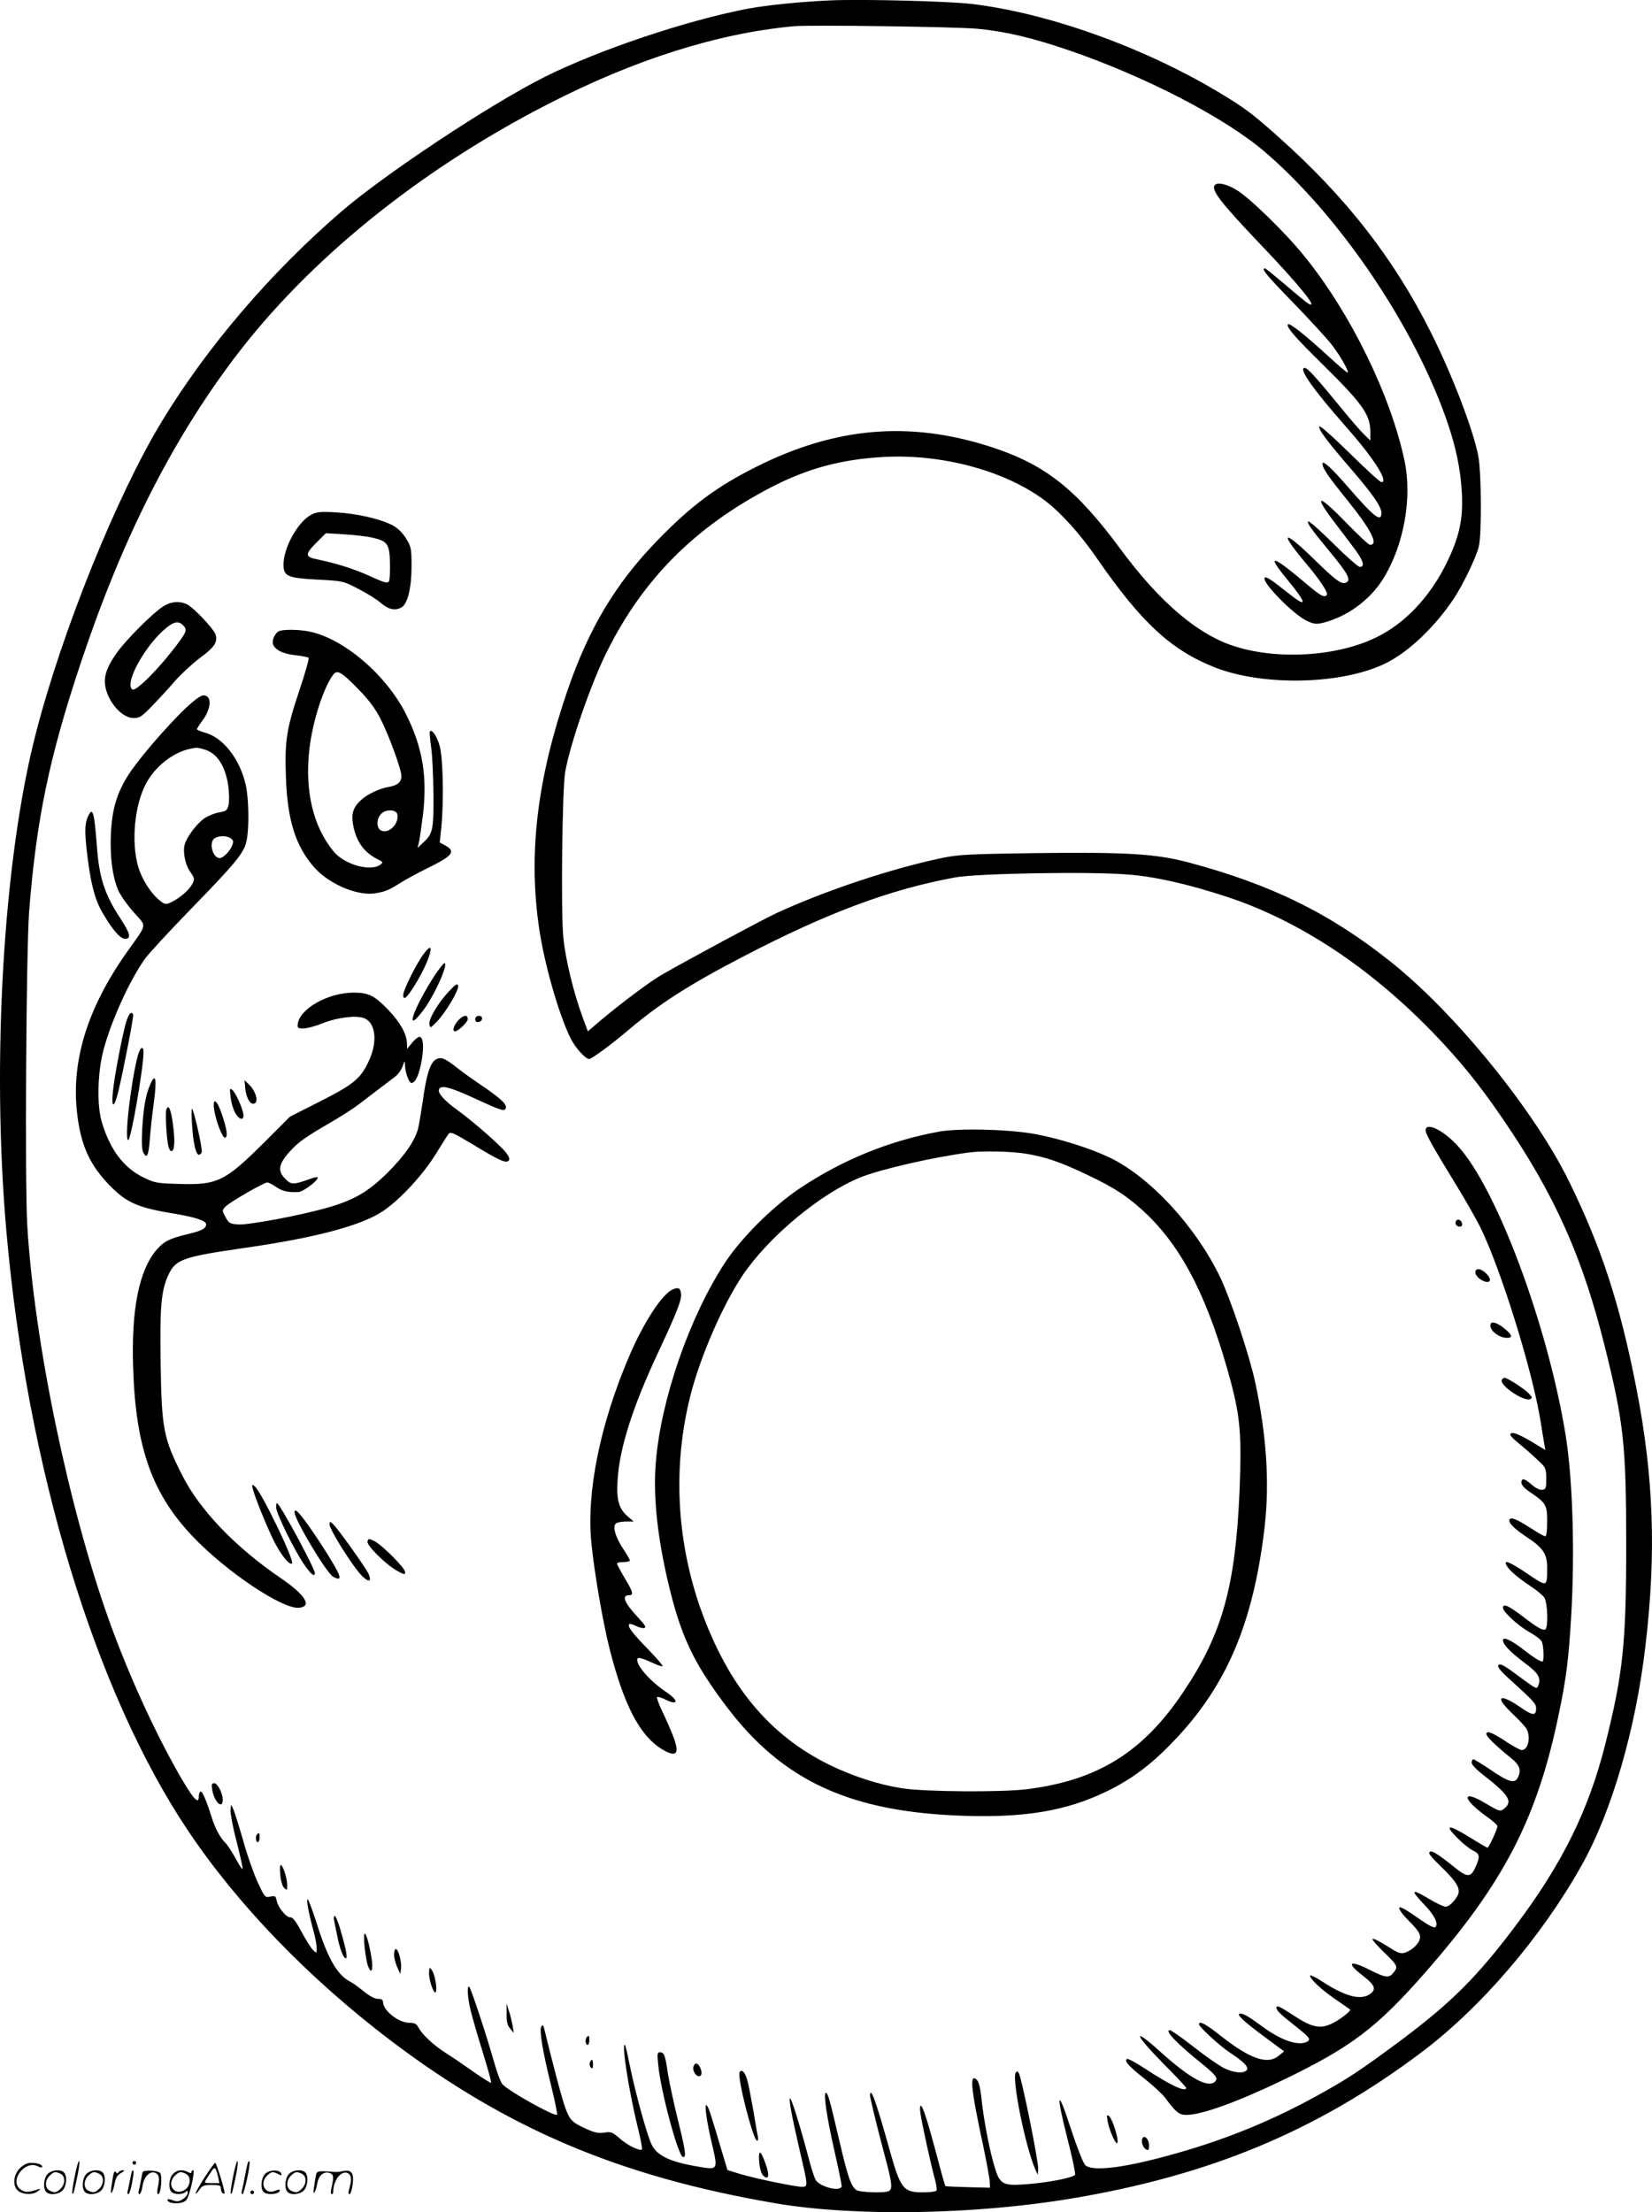 <svg version="1.0" xmlns="http://www.w3.org/2000/svg"
  viewBox="0 0 896.818 1200.405"
 preserveAspectRatio="xMidYMid meet">
<g transform="translate(-0.087,1200.633) scale(0.1,-0.1)"
fill="#000000" stroke="none">
<path d="M4505 12004 c-160 -7 -342 -26 -445 -45 -331 -63 -810 -224 -1102
-370 -296 -148 -874 -531 -1109 -735 -382 -330 -724 -730 -970 -1135 -243
-400 -541 -1137 -684 -1694 -176 -681 -241 -1785 -159 -2705 113 -1282 480
-2492 984 -3245 269 -402 652 -799 1096 -1137 638 -484 1249 -743 2098 -888
424 -72 1072 -62 1601 26 751 125 1332 366 1895 788 328 245 657 628 878 1022
163 291 293 737 346 1194 59 502 44 914 -50 1395 -89 454 -188 759 -365 1120
-187 383 -614 909 -964 1189 -331 265 -654 423 -1100 542 -181 48 -339 57
-840 51 -351 -5 -412 -8 -498 -26 -275 -57 -635 -177 -902 -300 -81 -38 -490
-258 -623 -335 -61 -35 -215 -150 -326 -243 l-74 -63 -27 73 c-50 135 -95 320
-106 437 -14 139 -6 805 10 897 28 157 143 488 229 658 196 391 477 672 883
884 203 106 390 156 624 168 320 16 663 -79 875 -242 84 -65 185 -177 274
-306 243 -351 401 -497 636 -592 267 -107 704 -96 939 23 121 61 263 196 364
348 50 75 123 227 136 283 16 68 14 404 -3 491 -28 144 -141 439 -257 670
-201 401 -460 733 -823 1057 -146 131 -195 167 -338 252 -407 242 -923 426
-1334 474 -125 15 -599 27 -769 19z m805 -154 c148 -14 296 -49 495 -117 419
-144 847 -366 1065 -553 408 -351 812 -950 989 -1467 47 -138 71 -255 78 -383
7 -144 -14 -239 -86 -385 -90 -180 -222 -320 -376 -396 -237 -117 -606 -127
-840 -24 -179 79 -363 247 -550 500 -244 331 -412 462 -710 558 -437 140 -837
106 -1265 -108 -219 -109 -358 -213 -545 -406 -224 -232 -369 -474 -485 -814
-162 -473 -211 -875 -154 -1275 28 -199 108 -479 174 -611 26 -50 79 -109 99
-109 14 0 124 81 211 155 168 143 328 246 622 399 459 239 796 365 1153 431
116 22 733 33 937 16 149 -11 328 -52 536 -120 391 -128 774 -380 1118 -734
151 -156 254 -283 388 -479 280 -411 429 -745 551 -1237 101 -406 114 -533
114 -1066 0 -538 -17 -699 -114 -1085 -89 -353 -232 -644 -478 -972 -213 -285
-353 -425 -632 -634 -224 -166 -286 -207 -460 -303 -280 -153 -552 -259 -876
-341 -206 -52 -345 -64 -377 -32 -11 11 -44 95 -78 198 -73 226 -83 199 -19
-52 26 -101 45 -190 42 -198 -7 -17 -155 -45 -278 -53 -113 -8 -131 3 -157 89
-28 89 -60 257 -72 367 -6 62 -15 100 -25 110 -42 42 -35 -40 32 -350 20 -96
37 -187 37 -204 l1 -30 -120 3 c-65 2 -121 4 -122 6 -2 2 -24 79 -48 172 -50
186 -75 264 -86 264 -4 0 -5 -17 -2 -37 7 -55 61 -299 79 -361 8 -29 12 -57 9
-62 -3 -6 -36 -10 -73 -10 -108 0 -122 18 -182 231 -58 209 -91 309 -101 309
-5 0 -7 -10 -4 -23 16 -76 50 -210 80 -322 39 -145 43 -180 19 -189 -28 -11
-158 -6 -175 7 -30 23 -46 72 -94 277 -49 211 -60 250 -71 250 -14 0 5 -132
45 -307 23 -101 41 -190 41 -198 0 -33 -106 -11 -139 29 -7 8 -26 65 -42 128
-43 163 -91 318 -99 318 -9 0 9 -96 55 -295 43 -184 43 -185 9 -185 -37 0
-263 47 -340 71 l-64 20 -26 87 c-63 211 -74 248 -85 262 -17 23 -4 -77 27
-208 33 -140 33 -141 -72 -123 -156 26 -226 59 -256 121 -24 50 -83 262 -114
409 -14 69 -27 128 -30 130 -21 21 19 -240 67 -438 17 -67 28 -125 25 -128
-11 -11 -77 21 -119 58 -42 36 -49 39 -85 33 -32 -5 -53 0 -98 20 -77 35 -90
48 -114 114 -17 44 -71 249 -114 427 -6 24 -9 27 -17 13 -11 -20 8 -135 56
-328 19 -79 33 -146 30 -149 -12 -12 -265 129 -297 166 -9 10 -28 61 -43 113
-40 143 -126 404 -136 414 -14 15 -11 -51 6 -124 9 -36 38 -139 66 -228 28
-90 49 -166 46 -168 -2 -2 -46 25 -97 61 -51 36 -118 82 -149 101 -67 43 -127
99 -147 136 -12 23 -21 28 -51 28 -59 0 -143 67 -143 114 0 11 -9 16 -28 16
-17 0 -45 15 -77 41 -27 22 -61 47 -76 54 -69 36 -122 130 -183 328 -21 64
-41 117 -45 117 -9 0 7 -82 34 -180 8 -30 15 -68 15 -85 0 -29 0 -29 -20 -10
-11 11 -39 56 -63 100 -29 55 -48 79 -59 77 -21 -3 -67 53 -75 90 -5 26 -9 28
-35 23 -28 -7 -30 -4 -68 77 -21 46 -57 146 -78 223 -22 77 -46 154 -53 170
l-13 30 -4 -31 c-1 -17 13 -95 34 -173 20 -78 34 -144 32 -147 -3 -2 -20 24
-38 58 -19 34 -44 73 -57 86 -27 26 -55 79 -73 137 -29 93 -52 145 -61 140 -5
-4 -9 -15 -9 -26 0 -48 -29 -16 -105 115 -137 240 -278 549 -383 842 -219 613
-405 1507 -443 2139 -14 231 -6 1490 10 1705 39 498 109 837 281 1351 223 668
489 1195 829 1647 402 534 1006 1024 1706 1383 471 242 918 384 1335 423 87 8
886 -3 1000 -14z M6597 11003 c-25 -24 26 -91 242 -318 218 -228 325 -361 264
-326 -10 6 -65 51 -123 101 -58 49 -108 90 -112 90 -23 0 7 -36 155 -188 89
-92 183 -194 208 -227 46 -60 94 -143 86 -151 -2 -2 -50 39 -108 92 -122 112
-207 179 -216 171 -12 -13 34 -67 187 -217 219 -216 260 -274 260 -368 l0 -46
-31 30 c-17 16 -70 76 -117 134 -141 173 -193 230 -208 230 -37 0 43 -114 220
-315 154 -174 238 -305 196 -305 -7 0 -85 71 -173 158 -94 92 -162 152 -164
144 -6 -16 43 -81 177 -236 115 -134 160 -199 160 -233 0 -54 -40 -22 -184
144 -87 100 -136 145 -136 123 0 -23 31 -69 129 -190 136 -169 178 -250 129
-250 -7 0 -65 54 -129 120 -155 160 -183 158 -59 -4 27 -36 73 -95 100 -132
51 -67 63 -104 33 -104 -9 0 -74 57 -144 127 -71 70 -132 124 -136 120 -8 -8
16 -42 107 -152 111 -134 129 -168 96 -181 -24 -9 -57 15 -177 133 -163 158
-185 147 -43 -22 78 -92 126 -164 118 -176 -11 -18 -33 -7 -105 54 -192 163
-229 173 -111 30 110 -134 113 -160 6 -75 -90 72 -122 93 -128 83 -16 -25 160
-203 232 -235 38 -17 49 -18 90 -8 128 34 249 122 320 235 114 181 161 443
117 646 -76 355 -292 797 -542 1106 -103 128 -305 325 -375 364 -50 29 -97 39
-111 24z M1690 9213 c-71 -37 -150 -178 -150 -269 0 -65 20 -74 187 -83 137
-7 139 -8 219 -50 45 -23 100 -57 122 -76 41 -36 77 -44 112 -25 33 18 55 105
55 221 0 100 -2 108 -30 154 -21 33 -45 56 -75 72 -69 35 -194 63 -305 69 -84
5 -105 3 -135 -13z m327 -123 c87 -19 98 -33 101 -137 1 -48 -1 -94 -6 -102
-8 -11 -26 -6 -98 27 -90 41 -182 70 -286 92 -73 14 -74 27 -8 93 l50 50 98
-6 c53 -3 121 -11 149 -17z M884 8714 c-58 -38 -200 -181 -248 -249 -46 -64
-66 -111 -66 -155 0 -91 85 -200 156 -200 33 0 45 8 98 63 34 35 90 95 124
135 35 40 97 97 138 128 81 59 99 88 84 130 -13 32 -116 141 -152 160 -41 21
-91 17 -134 -12z m110 -100 c24 -23 20 -36 -28 -100 -97 -131 -226 -261 -246
-249 -48 30 71 245 187 337 40 32 64 35 87 12z M1519 8583 c-20 -5 -42 -45
-37 -68 6 -32 53 -57 122 -64 36 -4 68 -10 72 -14 4 -4 -18 -82 -49 -174 -71
-212 -81 -276 -74 -473 8 -238 54 -380 158 -495 84 -91 239 -154 334 -135 53
10 70 18 132 57 28 18 93 53 144 78 137 67 156 91 98 123 l-31 17 9 85 c14
147 9 378 -10 441 -15 52 -41 89 -52 77 -3 -3 0 -40 6 -84 7 -43 12 -160 13
-259 1 -196 -3 -213 -60 -265 l-27 -25 7 25 c4 14 14 84 23 155 24 206 -1 363
-90 542 -105 213 -337 413 -525 452 -52 11 -131 13 -163 4z m421 -310 c63 -64
97 -110 127 -168 45 -88 113 -274 113 -310 0 -33 -22 -51 -70 -59 -48 -8 -115
-39 -148 -70 -41 -36 -54 -72 -46 -124 13 -92 56 -157 127 -194 38 -19 40 -21
22 -34 -53 -39 -195 1 -253 72 -111 134 -157 328 -132 552 17 152 78 342 132
410 20 24 44 11 128 -75z m218 -686 c10 -52 -48 -108 -89 -87 -26 14 -25 64 2
91 26 26 82 23 87 -4z M1064 8211 c-80 -58 -289 -292 -364 -406 -64 -100 -90
-185 -97 -320 -6 -126 8 -234 39 -308 12 -28 50 -82 85 -121 72 -82 76 -56
-37 -216 -213 -301 -303 -588 -271 -871 20 -179 70 -288 185 -403 88 -88 150
-114 346 -146 114 -19 170 -38 170 -58 -1 -22 -25 -35 -99 -52 -99 -24 -129
-39 -168 -83 -98 -112 -141 -328 -129 -652 14 -426 104 -677 325 -908 180
-189 486 -394 575 -385 73 7 35 69 -96 159 -248 168 -444 372 -539 562 -100
197 -111 253 -116 598 -5 312 2 399 41 485 40 87 77 100 416 149 387 55 636
122 752 201 93 63 215 196 284 307 31 50 62 100 69 109 10 15 23 10 133 -56
145 -88 179 -103 194 -88 7 7 4 19 -12 41 -23 34 -184 175 -265 233 -72 52
-109 93 -101 113 9 26 62 12 196 -50 134 -62 156 -69 165 -56 12 21 -17 50
-117 119 -57 38 -121 84 -143 102 -69 55 -92 64 -120 46 -30 -20 -50 -84 -70
-231 -9 -60 -20 -126 -25 -145 -19 -67 -73 -145 -164 -236 -104 -103 -180
-148 -321 -189 -143 -42 -431 -96 -488 -93 -48 3 -53 6 -72 40 -19 35 -19 37
-1 56 20 23 210 132 228 132 7 0 28 -11 47 -24 35 -24 66 -31 123 -28 27 2
114 69 103 80 -2 3 -24 -2 -47 -11 -85 -30 -96 -30 -128 2 -44 44 -38 80 26
151 45 49 85 78 219 155 55 32 122 75 150 96 27 21 77 59 110 84 33 25 74 56
91 69 17 13 35 39 41 58 10 29 11 30 12 8 2 -46 22 -100 36 -100 22 0 43 49
56 128 12 74 7 122 -14 122 -6 0 -24 -14 -39 -32 l-27 -33 -1 30 c-1 50 -36
113 -102 182 -74 77 -106 93 -187 93 -140 0 -295 -88 -304 -172 -2 -20 2 -23
33 -22 20 0 66 13 103 28 80 32 183 44 226 27 62 -26 73 -129 23 -234 -44 -94
-80 -124 -263 -217 l-164 -83 -138 -138 c-215 -214 -255 -234 -467 -227 -118
3 -131 6 -192 36 -106 52 -179 149 -224 298 -28 91 -24 271 9 394 42 158 143
380 226 495 20 28 126 142 235 255 256 263 302 318 315 382 15 69 13 221 -3
300 -30 141 -121 260 -220 288 -25 7 -46 16 -46 19 0 4 14 26 31 49 40 54 50
116 21 131 -16 8 -27 5 -58 -18z m45 -271 c70 -20 114 -87 131 -197 5 -37 6
-84 2 -103 -7 -31 -12 -35 -51 -42 -25 -4 -61 -19 -83 -34 -40 -28 -95 -102
-105 -142 -10 -41 3 -106 30 -146 25 -35 25 -40 12 -66 -17 -33 -67 -76 -112
-98 -31 -15 -35 -15 -61 5 -42 31 -88 97 -112 160 -47 122 -36 330 25 460 44
97 144 181 239 204 44 10 47 10 85 -1z m145 -483 c14 -10 15 -18 7 -39 -11
-30 -49 -68 -67 -68 -40 0 -62 89 -26 109 24 14 65 13 86 -2z M482 7583 c-20
-38 -22 -79 -12 -176 20 -184 44 -282 90 -358 56 -95 98 -141 124 -137 30 4
23 29 -31 113 -86 131 -115 222 -127 400 -13 170 -22 202 -44 158z M2301 6830
c-40 -53 -111 -196 -111 -222 0 -34 19 -18 64 55 81 130 118 263 47 167z
M2361 6714 c-117 -181 -166 -325 -67 -196 61 77 145 262 119 262 -4 0 -28 -30
-52 -66z M2439 6628 c-60 -64 -112 -151 -107 -180 4 -22 5 -22 41 15 48 50
120 171 115 194 -4 15 -13 9 -49 -29z M685 6458 c-22 -76 -65 -303 -72 -382
-8 -88 9 -82 31 11 30 126 84 408 80 415 -12 19 -24 4 -39 -44z M2497 6478
c-30 -27 -45 -68 -26 -68 17 0 69 50 69 66 0 24 -18 24 -43 2z M2593 6493
c-18 -6 -16 -33 1 -33 19 0 31 19 20 30 -5 4 -15 5 -21 3z M749 6278 c-38
-144 -74 -458 -52 -458 15 0 83 394 83 476 0 39 -18 28 -31 -18z M817 6123
c-25 -57 -37 -123 -44 -242 -4 -74 -2 -114 6 -129 19 -36 28 -18 35 70 3 46
13 136 22 201 17 128 10 166 -19 100z M1333 6097 c5 -54 32 -93 53 -76 18 14
1 67 -32 99 l-26 25 5 -48z M1253 6052 c3 -30 15 -68 25 -85 22 -39 49 -43 44
-7 -5 36 -42 117 -60 132 -14 12 -15 7 -9 -40z M1163 5988 c9 -63 46 -160 60
-155 16 5 10 45 -17 125 -26 80 -52 98 -43 30z M904 5986 c-7 -19 1 -166 12
-203 3 -13 10 -23 15 -23 17 0 21 50 10 136 -11 90 -25 122 -37 90z M1044
5896 c6 -96 21 -156 37 -156 5 0 12 6 15 14 6 15 -44 236 -53 236 -3 0 -3 -42
1 -94z M7740 5872 c0 -19 43 -95 168 -299 45 -73 101 -172 126 -220 112 -225
285 -779 330 -1058 9 -55 18 -113 21 -128 l5 -29 -33 20 c-109 68 -157 87
-157 62 0 -5 21 -26 47 -47 26 -21 70 -59 97 -85 49 -45 50 -47 51 -105 0 -52
-2 -58 -22 -61 -12 -2 -35 9 -56 27 -40 36 -57 39 -57 12 0 -12 17 -31 42 -48
92 -62 98 -72 98 -162 0 -51 -4 -81 -11 -81 -6 0 -41 20 -78 44 -75 48 -106
61 -115 48 -10 -16 23 -50 94 -97 87 -57 110 -91 110 -165 0 -107 1 -106 -106
-34 -96 65 -133 80 -115 47 14 -27 58 -65 128 -112 34 -22 69 -51 77 -63 18
-25 23 -163 6 -173 -13 -8 -42 8 -124 71 -76 58 -106 71 -106 46 0 -22 81 -97
145 -133 31 -17 60 -39 65 -49 11 -20 14 -110 4 -110 -12 0 -52 25 -104 66
-64 50 -110 71 -110 50 0 -23 37 -62 115 -121 77 -57 93 -83 77 -124 -8 -22
-10 -21 -89 37 -102 76 -120 86 -129 70 -4 -6 15 -31 47 -60 148 -134 159
-146 159 -172 0 -42 -19 -40 -88 8 -116 79 -139 56 -38 -39 35 -33 69 -70 75
-82 23 -45 7 -113 -27 -113 -9 0 -46 20 -82 44 -77 51 -110 64 -110 43 0 -14
45 -58 133 -130 49 -39 58 -67 37 -108 -17 -32 -51 -22 -143 41 -49 33 -93 60
-98 60 -5 0 -9 -8 -9 -19 0 -10 26 -38 63 -66 134 -104 160 -142 119 -178 -25
-23 -29 -22 -105 23 -131 79 -132 28 -2 -66 36 -25 65 -51 65 -57 0 -16 -47
-117 -54 -117 -3 0 -46 25 -94 55 -118 73 -144 73 -72 0 30 -30 69 -62 87 -70
38 -18 40 -33 13 -92 -25 -55 -44 -55 -112 0 -103 83 -138 102 -138 76 0 -6
28 -38 63 -71 72 -70 97 -104 97 -135 0 -29 -47 -83 -71 -83 -11 0 -50 18 -86
40 -102 61 -109 54 -29 -30 55 -57 77 -103 59 -121 -6 -6 -35 9 -79 39 -38 27
-79 54 -91 60 -44 24 -31 -7 27 -66 44 -43 60 -67 60 -86 0 -31 -37 -69 -80
-85 -26 -8 -37 -4 -100 36 -39 25 -74 42 -78 38 -4 -3 26 -38 66 -76 72 -70
75 -76 44 -111 -22 -26 -43 -22 -121 17 -115 59 -136 43 -41 -30 65 -50 74
-74 38 -99 -50 -35 -133 -14 -256 66 -34 22 -65 38 -68 35 -11 -10 58 -76 133
-127 43 -30 80 -55 83 -58 7 -6 -48 -50 -92 -73 -66 -34 -112 -26 -207 36 -83
54 -101 63 -101 47 0 -15 24 -38 97 -95 82 -65 91 -76 72 -88 -44 -28 -142 4
-244 80 -74 54 -102 71 -121 71 -27 0 15 -40 134 -128 l104 -77 -27 -22 c-61
-53 -156 -21 -318 107 -81 64 -117 83 -117 62 0 -14 113 -118 165 -152 78 -51
107 -81 94 -97 -18 -20 -70 -15 -125 12 -27 14 -101 65 -164 115 -63 49 -121
90 -128 90 -32 0 38 -73 175 -183 76 -62 88 -78 70 -96 -37 -37 -136 17 -295
160 -156 141 -147 102 13 -61 69 -69 125 -129 125 -133 0 -26 -86 14 -221 103
-50 33 -95 57 -100 54 -17 -10 11 -42 96 -108 46 -37 97 -83 112 -104 56 -76
75 -92 113 -92 84 0 278 70 527 190 369 178 507 282 771 583 426 485 608 835
725 1402 41 196 53 295 67 525 21 352 9 748 -30 990 -97 596 -375 1342 -587
1570 -78 85 -173 130 -173 82z M5100 5866 c-269 -49 -523 -152 -756 -307 -145
-97 -317 -267 -407 -404 -192 -292 -349 -743 -376 -1086 -16 -193 12 -433 80
-703 63 -249 131 -390 297 -611 308 -412 677 -583 1303 -602 329 -10 550 28
762 130 136 65 243 144 363 269 292 301 439 645 500 1168 28 242 10 504 -52
790 -33 150 -133 448 -189 565 -133 277 -382 546 -602 651 -104 49 -258 98
-389 124 -139 28 -421 36 -534 16z m470 -120 c108 -18 185 -44 336 -116 149
-70 227 -123 322 -214 199 -192 338 -471 457 -917 49 -187 57 -290 45 -581
-22 -520 -94 -779 -306 -1094 -218 -325 -462 -477 -844 -526 -141 -18 -561
-15 -685 5 -126 20 -262 64 -390 126 -263 129 -460 329 -603 616 -215 433
-270 927 -153 1389 54 212 174 488 282 650 142 211 424 446 642 534 110 44
397 110 592 135 72 9 227 6 305 -7z M7905 5381 c-8 -15 3 -31 21 -31 9 0 14 7
12 17 -4 20 -24 28 -33 14z M8010 5101 c0 -20 39 -51 65 -51 22 0 18 23 -8 48
-29 27 -57 29 -57 3z M3654 5010 c-57 -23 -159 -179 -237 -362 -158 -368 -233
-739 -206 -1011 15 -157 62 -430 98 -573 77 -305 162 -471 280 -546 83 -52
104 -32 67 65 -13 34 -40 96 -60 137 -20 41 -32 76 -27 78 5 2 23 -4 40 -12
71 -37 81 -11 14 35 -88 58 -163 141 -163 179 0 16 20 12 79 -15 30 -14 56
-23 59 -20 3 3 -33 44 -80 93 -85 87 -113 124 -101 135 3 4 19 -1 35 -9 16 -8
37 -14 46 -12 13 3 5 16 -34 58 -74 79 -90 120 -49 120 27 0 23 17 -21 90 -24
41 -44 78 -44 82 0 4 16 8 35 8 19 0 35 4 35 9 0 5 -16 32 -35 61 -41 61 -59
118 -43 137 6 7 30 13 55 13 l44 0 -36 31 c-46 41 -59 91 -51 200 11 171 84
398 221 689 102 218 127 283 123 316 -3 31 -14 36 -44 24z M8092 4809 c4 -28
46 -59 83 -62 41 -3 38 15 -9 52 -46 37 -79 41 -74 10z M8154 4519 c-16 -27
117 -119 153 -105 14 6 13 10 -8 32 -22 24 -115 84 -131 84 -4 0 -10 -5 -14
-11z M1374 3925 c12 -47 75 -203 116 -285 37 -72 83 -130 96 -117 15 14 -166
388 -202 418 -16 13 -17 11 -10 -16z M1500 3826 c0 -30 97 -229 150 -306 38
-56 60 -74 60 -50 0 26 -191 380 -206 380 -2 0 -4 -11 -4 -24z M1600 3800 c0
-40 174 -331 210 -350 31 -17 40 -12 30 14 -13 35 -102 177 -168 269 -52 72
-72 91 -72 67z M1790 3733 c0 -21 87 -166 148 -245 50 -66 89 -79 63 -21 -16
35 -167 246 -192 269 -18 16 -19 16 -19 -3z M1996 3643 c-8 -20 98 -126 162
-161 38 -21 42 -22 42 -6 0 22 -123 145 -167 168 -29 14 -32 14 -37 -1z M1153
2294 c11 -66 57 -109 57 -53 0 34 -28 89 -46 89 -14 0 -16 -7 -11 -36z M1397
2053 c-11 -10 -8 -43 3 -43 6 0 10 11 10 25 0 26 -2 29 -13 18z M1522 1837 c3
-36 11 -64 21 -75 16 -15 17 -14 17 14 0 35 -18 94 -32 109 -7 7 -9 -10 -6
-48z M1814 1588 c3 -13 10 -50 17 -83 13 -70 34 -125 47 -125 11 0 2 49 -30
158 -11 39 -25 72 -30 72 -4 0 -6 -10 -4 -22z M1979 1511 c-7 -19 7 -140 20
-174 18 -46 29 -22 19 43 -12 79 -33 149 -39 131z M2140 1400 c0 -17 8 -47 17
-68 l17 -37 4 30 c4 35 -14 105 -28 105 -6 0 -10 -14 -10 -30z M2330 1297 c0
-41 29 -120 37 -99 8 21 -6 97 -22 118 -13 18 -14 16 -15 -19z M2751 1079 c-1
-43 4 -62 19 -80 l20 -24 -6 38 c-4 21 -12 57 -20 80 l-13 42 0 -56z M3187
953 c-11 -10 -8 -43 3 -43 6 0 10 11 10 25 0 26 -2 29 -13 18z M3574 803 c13
-141 107 -492 134 -501 20 -6 15 33 -28 205 -22 89 -46 202 -54 251 -14 98
-20 112 -43 112 -14 0 -15 -10 -9 -67z M3203 814 c-3 -8 -1 -20 6 -27 8 -8 11
-4 11 16 0 30 -7 35 -17 11z M3766 794 c-8 -20 11 -54 29 -54 17 0 19 23 5 51
-13 23 -26 24 -34 3z M4016 762 c-15 -25 74 -372 95 -372 5 0 7 10 4 23 -3 12
-14 77 -25 144 -12 67 -26 141 -33 164 -12 42 -30 59 -41 41z M5515 760 c-22
-35 52 -401 106 -525 l13 -30 3 30 c4 33 -89 493 -105 521 -7 12 -11 13 -17 4z
M6014 495 c10 -53 47 -134 53 -116 8 19 -27 129 -45 144 -13 10 -14 7 -8 -28z
M6200 388 c0 -24 16 -48 33 -48 4 0 7 15 5 32 -4 40 -38 54 -38 16z M4122 277
c3 -36 11 -64 21 -75 30 -29 37 -2 16 57 -28 82 -42 88 -37 18z M406 194 c-10
-47 -15 -88 -12 -91 5 -6 9 7 30 110 7 37 10 67 6 67 -4 0 -15 -39 -24 -86z
M720 270 c0 -5 5 -10 10 -10 6 0 10 5 10 10 0 6 -4 10 -10 10 -5 0 -10 -4 -10
-10z M1266 194 c-10 -47 -15 -88 -12 -91 5 -6 9 7 30 110 7 37 10 67 6 67 -4
0 -15 -39 -24 -86z M1346 269 c-3 -8 -10 -41 -16 -74 -6 -33 -14 -68 -16 -77
-3 -10 -1 -18 3 -18 10 0 46 171 38 178 -2 3 -7 -1 -9 -9z M109 241 c-38 -38
-41 -101 -7 -125 29 -20 79 -20 104 0 18 14 18 15 1 10 -53 -17 -69 -17 -92
-2 -69 45 21 166 94 126 12 -6 21 -7 21 -1 0 12 -25 21 -62 21 -19 0 -39 -10
-59 -29z M1110 189 c-28 -45 -49 -83 -47 -85 2 -3 12 7 21 21 14 21 24 25 66
25 43 0 50 -3 50 -19 0 -11 5 -23 10 -26 6 -3 10 -3 10 1 0 20 -44 164 -51
164 -4 0 -30 -37 -59 -81z m75 4 l7 -33 -42 0 c-42 0 -42 0 -28 23 8 12 21 32
29 44 15 25 22 18 34 -34z M260 210 c-22 -22 -27 -79 -8 -98 19 -19 66 -14 88
8 22 22 27 79 8 98 -19 19 -66 14 -88 -8z m71 0 c25 -14 25 -54 -1 -80 -23
-23 -33 -24 -61 -10 -25 14 -25 54 1 80 23 23 33 24 61 10z M470 210 c-22 -22
-27 -79 -8 -98 19 -19 66 -14 88 8 22 22 27 79 8 98 -19 19 -66 14 -88 -8z
m71 0 c25 -14 25 -54 -1 -80 -23 -23 -33 -24 -61 -10 -25 14 -25 54 1 80 23
23 33 24 61 10z M616 204 c-3 -16 -8 -47 -11 -69 -8 -51 10 -26 19 27 5 27 15
42 34 53 18 10 22 14 10 15 -9 0 -20 -5 -24 -11 -5 -8 -9 -8 -14 1 -5 8 -10 3
-14 -16z M717 223 c-2 -4 -7 -26 -11 -48 -4 -22 -9 -48 -12 -57 -3 -10 -1 -18
4 -18 4 0 14 28 20 62 11 58 10 81 -1 61z M775 220 c-1 -3 -5 -23 -9 -45 -4
-22 -9 -48 -12 -57 -3 -10 -1 -18 4 -18 5 0 13 20 17 45 7 53 44 87 74 68 17
-11 19 -28 8 -80 -4 -18 -3 -33 2 -33 16 0 24 99 11 115 -12 14 -87 18 -95 5z
M940 210 c-22 -22 -27 -79 -8 -98 15 -15 61 -15 76 0 9 9 12 8 12 -5 0 -9 -12
-24 -26 -34 -21 -13 -32 -15 -55 -6 -16 6 -29 8 -29 3 0 -24 81 -27 102 -2 18
19 50 162 37 162 -5 0 -9 -5 -9 -10 0 -7 -6 -7 -19 0 -30 16 -59 12 -81 -10z
m71 0 c29 -16 25 -65 -6 -86 -56 -37 -103 28 -55 76 23 23 33 24 61 10z M1441
211 c-23 -23 -28 -80 -9 -99 19 -19 88 -13 88 9 0 5 -11 4 -24 -2 -54 -25 -89
38 -46 81 23 23 33 24 62 9 16 -9 19 -8 16 3 -8 22 -64 22 -87 -1z M1570 210
c-22 -22 -27 -79 -8 -98 19 -19 66 -14 88 8 22 22 27 79 8 98 -19 19 -66 14
-88 -8z m71 0 c25 -14 25 -54 -1 -80 -23 -23 -33 -24 -61 -10 -25 14 -25 54 1
80 23 23 33 24 61 10z M1716 201 c-3 -14 -8 -44 -11 -66 -8 -51 10 -26 19 27
8 41 35 63 66 53 22 -7 24 -21 11 -77 -5 -22 -5 -38 0 -38 5 0 9 6 9 13 0 68
51 125 85 97 15 -13 15 -35 -1 -92 -3 -10 -1 -18 4 -18 6 0 13 23 17 50 9 63
-5 84 -49 76 -17 -4 -35 -6 -41 -6 -101 8 -104 7 -109 -19z M1360 110 c0 -5 5
-10 10 -10 6 0 10 5 10 10 0 6 -4 10 -10 10 -5 0 -10 -4 -10 -10z"/>
</g>
</svg>
